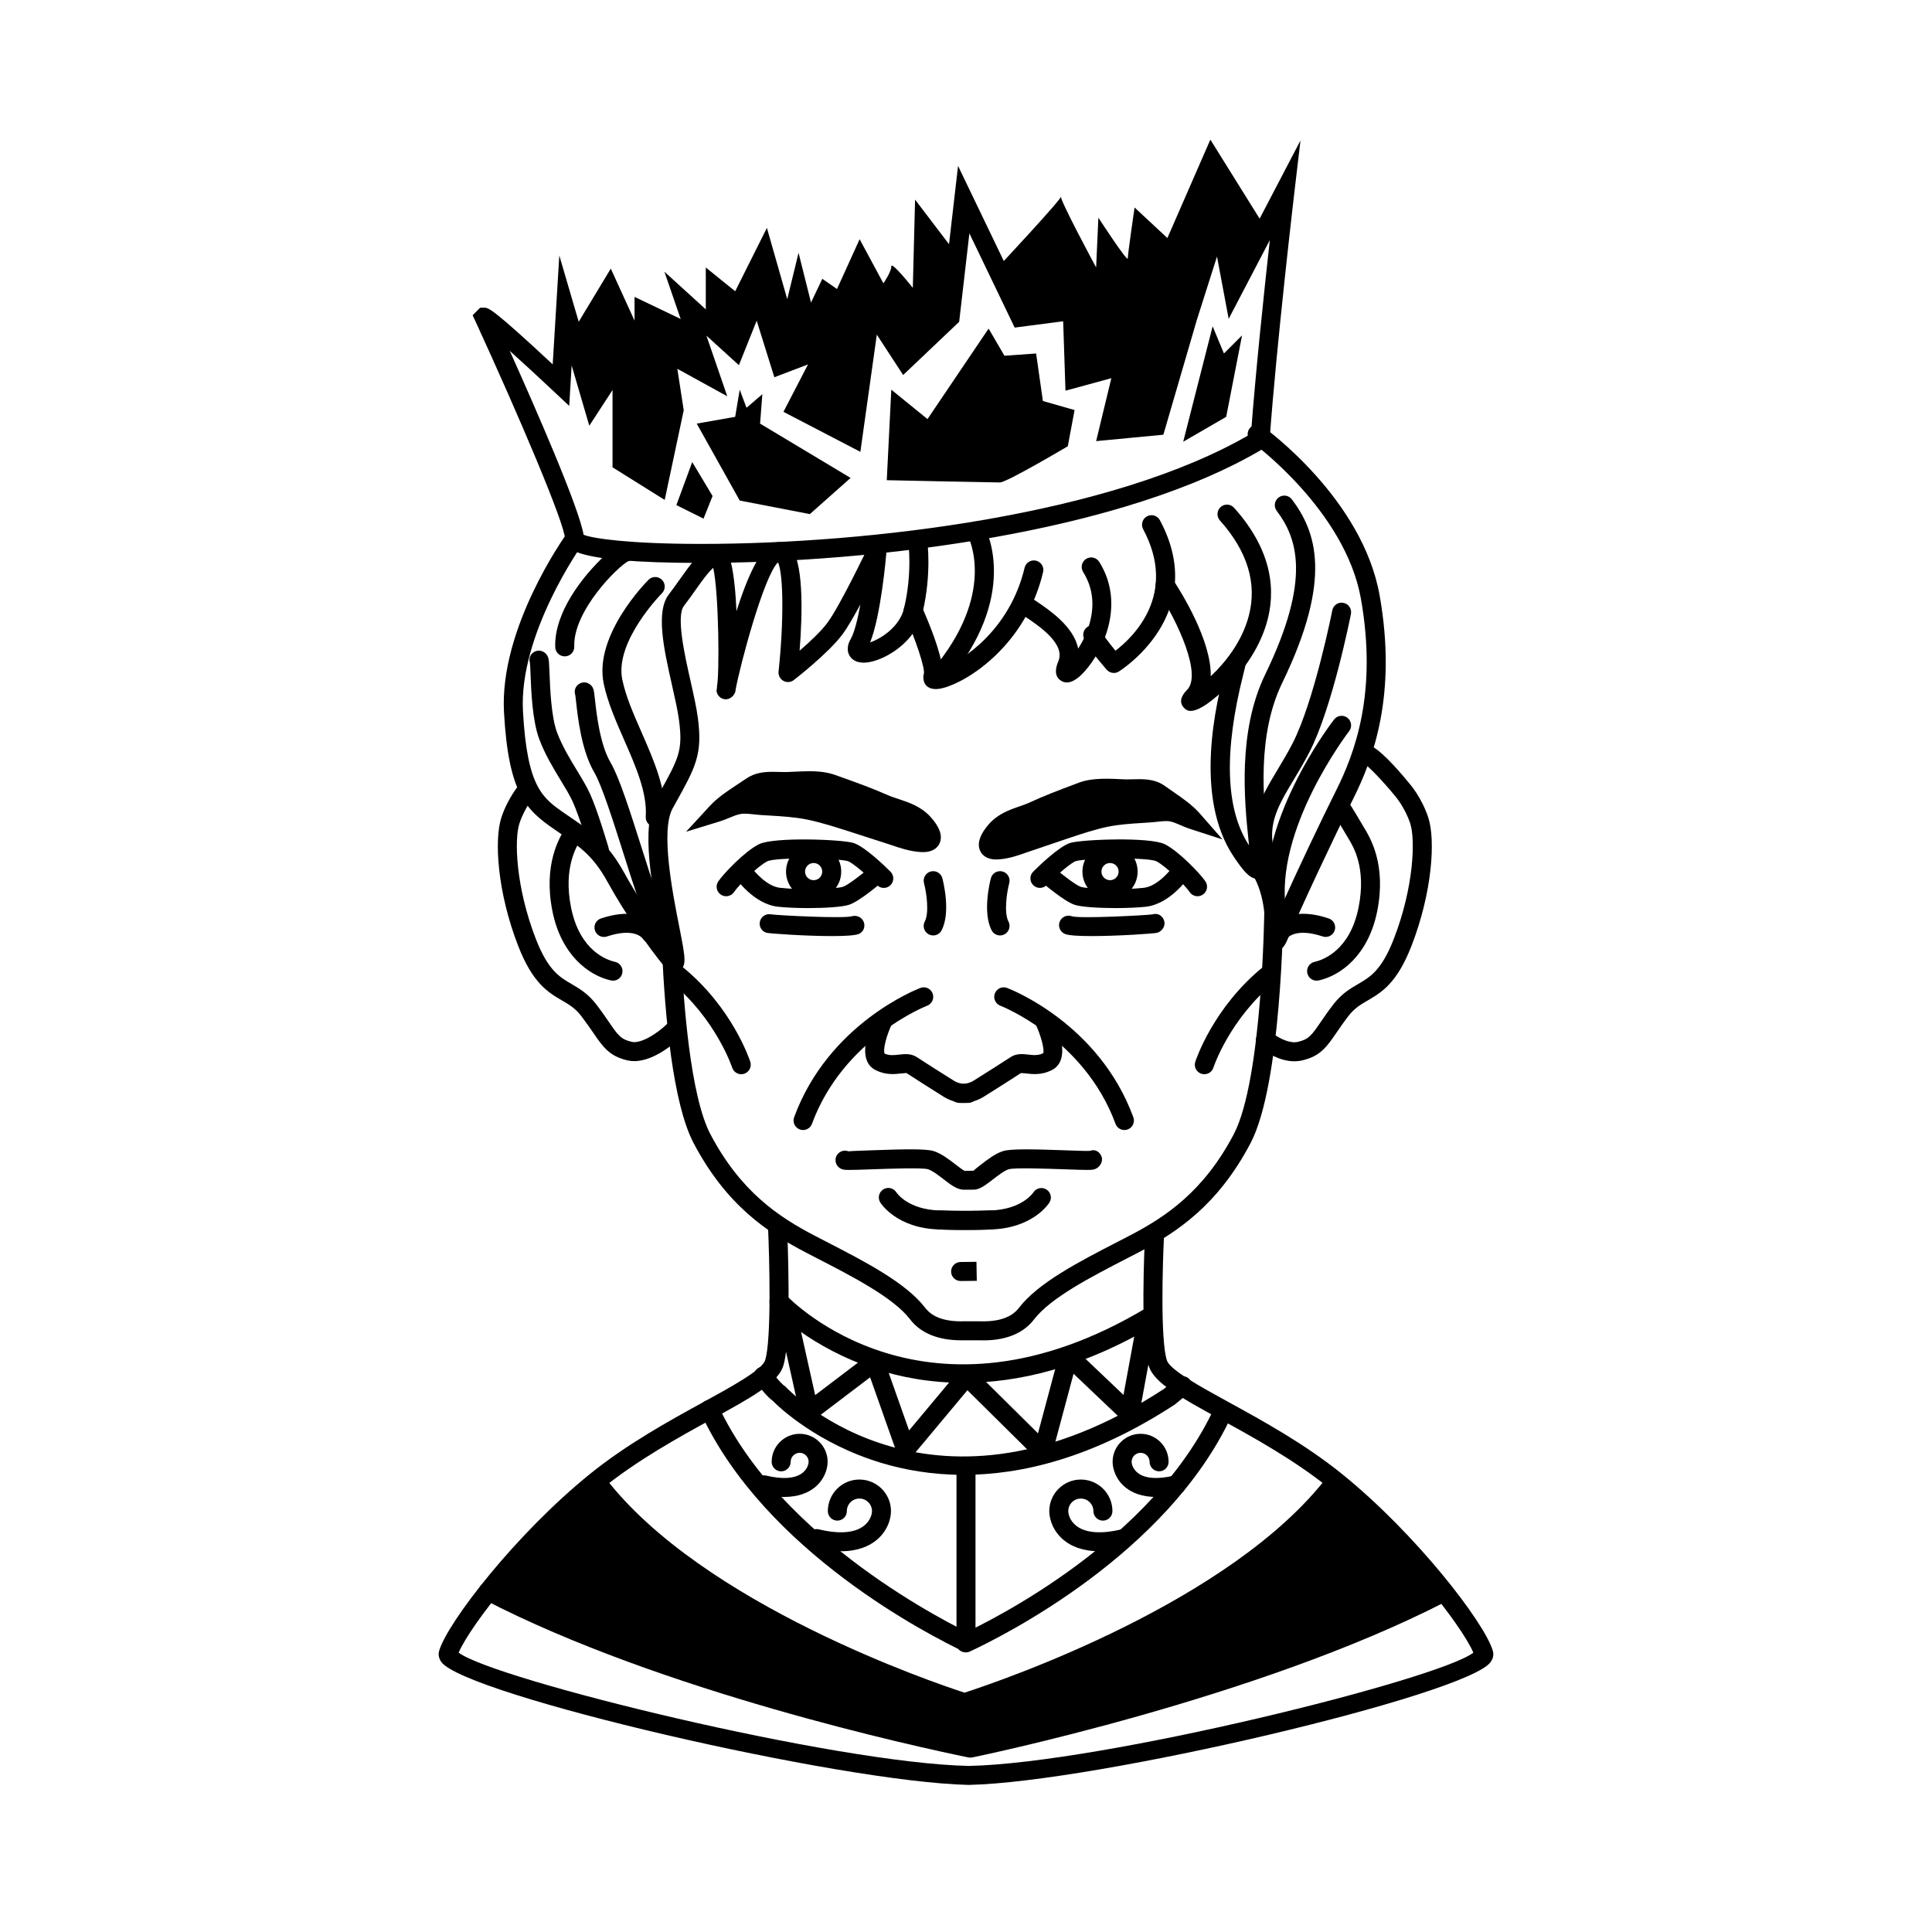 <?xml version="1.0" encoding="UTF-8"?>
<!-- Uploaded to: SVG Repo, www.svgrepo.com, Generator: SVG Repo Mixer Tools -->
<svg fill="#000000" width="800px" height="800px" version="1.1" viewBox="144 144 512 512" xmlns="http://www.w3.org/2000/svg">
 <g>
  <path d="m329.77 293.18c-36.027 0-36.027-4.281-36.027-6.34 0-3.926-12.238-32.668-23.754-57.711l-0.734-1.594 1.98-1.98 1.082-0.016c1.09 0 2.039 0 18.156 15.023l1.75-28.859 9.715 33.188 9.438-14.52v34.684l5.356 3.352 3.356-15.816-3.102-20.191 10.758 5.914-7.668-22.309 17.773 16.164 7.281-18.199 7.309 23.398 16.262-6.195-10.277 19.82 9.594 4.992 5.234-37.301 11.02 16.887 9.133-8.68 4.492-38.926 17.977 37.387 14.738-1.918 0.586 17.574 14.234-3.879-4.375 18.098 7.375-0.699 7.918-27.145 11.441-35.973 4.102 21.871 16.75-32.051-1.598 13.566c-0.047 0.406-4.812 41.004-6.586 65.844l-0.09 1.301-1.117 0.676c-37.344 22.559-103.87 30.562-149.48 30.562zm-31.109-7.461c2.539 1.023 12.402 2.422 31.105 2.422 44.516 0 109.1-7.664 145.76-29.18 1.176-15.891 3.461-37.535 4.988-51.328l-10.902 20.859-3.094-16.504-5.359 16.852-8.855 30.363-17.816 1.699 4.031-16.68-12.156 3.316-0.613-18.398-12.848 1.676-12.004-24.973-2.707 23.438-14.848 14.102-6.977-10.699-4.359 31.055-20.383-10.602 6.508-12.559-8.922 3.394-4.68-14.984-4.715 11.785-8.605-7.824 5.523 16.066-13.23-7.281 1.691 10.992-5.039 23.758-13.828-8.645v-20.48l-6.156 9.465-4.676-15.984-0.648 10.73-3.914-3.68c-4.016-3.773-8.293-7.723-11.848-10.922 6.891 15.328 18.297 41.371 19.574 48.75z"/>
  <path d="m332.84 275.45-5.394-8.992-4.199 11.398 7.195 3.594z"/>
  <path d="m328.64 256.26 11.395 20.391 18.586 3.59 10.797-9.59-23.988-14.391 0.602-7.793-4.199 3.598-1.797-4.797-1.203 7.195z"/>
  <path d="m405.99 231.08 4.195 7.195 8.395-0.598 1.797 12.594 8.395 2.398-1.797 9.594s-16.188 9.594-17.992 9.594c-1.797 0-29.98-0.598-29.98-0.598l1.199-23.988 9.594 7.793z"/>
  <path d="m465.36 230.48 2.996 7.195 4.801-4.797-4.203 21.59-11.391 6.594z"/>
  <path d="m479.15 204.09-14.391-23.09-11.391 26.086-8.695-8.098s-1.797 12.293-1.797 13.492-7.793-10.793-7.793-10.793l-0.598 13.195s-10.191-18.895-9.289-18.895c0.898 0-16.488 18.586-16.488 18.586s4.195 13.492 5.699 13.492c1.496 0 13.789-1.797 13.789-1.797l0.598 17.984 14.691-4.797-5.699 18.59 12.594-1.199 15.289-53.969 5.098 17.992z"/>
  <path d="m397 210.69-10.496-13.789-0.598 23.387s-5.699-7.195-5.699-5.699c0 1.5-2.098 4.5-2.098 4.5l-6.297-11.695-5.996 13.195-3.894-2.699-2.996 6.297-3.301-13.191-2.996 12.293-5.394-18.895-8.398 16.793-7.793-6.293v14.691l7.793 6.898 6.602-13.492 5.394 16.188 12.594-3.293-8.395 16.188 14.988 7.793 4.793-32.984 8.996 12.59 11.992-11.391z"/>
  <path d="m325.95 229.28-13.789-6.602v6.297l-6.297-13.789-10.496 17.391 5.691 18.289s7.793-11.395 7.793-10.496c0 0.902-0.301 24.887-0.301 24.887l9.895 7.195 4.5-18.59-1.5-14.988 10.797 4.797z"/>
  <path d="m322.6 401.54c-0.711 0-1.602-0.289-2.488-1.355-4.016-4.82-10.48-14.055-15.059-22.383-3.836-6.969-7.227-9.285-12.836-13.125l-1.176-0.805c-7.613-5.234-12.281-9.5-13.477-31.121-1.238-22.219 15.926-46.367 16.66-47.383 0.805-1.133 2.379-1.391 3.512-0.574 1.133 0.812 1.387 2.383 0.578 3.516-0.172 0.23-16.859 23.73-15.723 44.16 1.125 20.25 5.141 23.008 11.215 27.188l1.254 0.863c5.805 3.969 9.996 6.832 14.41 14.855 2.781 5.059 6.367 10.574 9.574 15.086-2.144-10.887-5.34-27.223-1.188-34.684l0.707-1.27c5.332-9.578 6.434-11.566 5.394-19.566-0.332-2.559-1.078-5.856-1.863-9.34-2.156-9.574-4.387-19.477-0.836-24.098 1.039-1.352 1.996-2.695 2.902-3.977 2.785-3.93 5.188-7.324 8.469-8.785 1.109-0.5 2.336-0.316 3.285 0.484 2.031 1.703 2.922 9.004 3.254 16.758 2.781-8.793 6.41-17.215 10.262-18.176 1.355-0.348 2.684-0.02 3.742 0.902 3.883 3.375 3.512 17.746 2.731 27.73 2.578-2.227 5.606-5.043 7.309-7.316 3.406-4.539 10.863-20.203 10.934-20.359 0.523-1.098 1.742-1.668 2.934-1.355 1.176 0.316 1.953 1.43 1.855 2.641-0.156 1.859-1.5 17.148-4.344 24.188 2.918-0.992 7.809-4.125 8.977-8.992 2.246-9.367 1.168-17.367 1.152-17.445-0.191-1.375 0.766-2.648 2.141-2.84 1.328-0.203 2.644 0.762 2.848 2.137 0.051 0.363 1.238 8.988-1.246 19.332-1.785 7.441-9.219 12.086-13.926 13.008-3.059 0.586-4.527-0.438-5.231-1.41-0.523-0.734-1.211-2.309 0.121-4.641 1.004-1.758 1.875-5.305 2.586-9.215-1.738 3.234-3.488 6.254-4.781 7.977-3.758 5.012-12.488 11.785-12.863 12.07-0.797 0.625-1.891 0.699-2.769 0.207-0.883-0.492-1.379-1.465-1.273-2.469 1.406-13.156 1.309-25.773-0.145-28.934-3.691 3.481-10.027 27.043-11.23 33.727-0.023 0.242-0.047 0.406-0.066 0.484-0.297 1.199-1.5 2.16-2.699 2.09-1.23-0.102-2.207-1.078-2.309-2.309 0-0.031 0.055-0.359 0.16-0.922l-0.059-0.016c0.73-3.199 0.535-24.918-0.969-31.594-1.492 1.352-3.031 3.531-4.746 5.949-0.945 1.336-1.941 2.731-3.019 4.137-2.109 2.746 0.215 13.078 1.758 19.922 0.812 3.602 1.578 7.008 1.945 9.801 1.258 9.652-0.57 12.93-5.984 22.672l-0.707 1.266c-3.269 5.883 0 22.488 1.762 31.414 1.676 8.516 2.074 10.535-0.242 11.645-0.254 0.105-0.668 0.25-1.176 0.25z"/>
  <path d="m293.66 317.94c-1.352 0-2.469-1.066-2.516-2.434-0.328-9.41 7.644-18.715 11.09-22.277 3.531-3.656 6.16-5.512 7.82-5.512 1.391 0 2.519 1.129 2.519 2.519 0 1.234-0.887 2.258-2.055 2.481-2.715 1.32-14.66 13.164-14.332 22.621 0.051 1.391-1.039 2.555-2.43 2.606-0.039-0.004-0.066-0.004-0.098-0.004z"/>
  <path d="m302.86 371.91c-1.094 0-2.102-0.715-2.418-1.812-0.023-0.098-2.766-9.473-4.672-13.652-0.742-1.633-1.91-3.562-3.148-5.598-1.965-3.238-4.191-6.906-5.707-10.949-1.848-4.938-2.144-12.715-2.324-17.367-0.055-1.402-0.082-2.453-0.156-2.902-0.438-1.32 0.301-2.648 1.621-3.09 1.309-0.441 2.766 0.367 3.211 1.688 0.215 0.656 0.258 1.512 0.359 4.109 0.156 4.062 0.441 11.613 2.004 15.785 1.352 3.602 3.445 7.059 5.301 10.105 1.316 2.172 2.559 4.223 3.426 6.125 2.055 4.508 4.805 13.934 4.922 14.332 0.387 1.336-0.379 2.731-1.715 3.125-0.23 0.074-0.473 0.102-0.703 0.102z"/>
  <path d="m317.65 363.11c-0.059 0-0.117 0-0.176-0.004-1.387-0.098-2.434-1.301-2.344-2.684 0.434-6.297-2.699-13.438-5.727-20.332-2.16-4.926-4.402-10.027-5.422-14.965-2.641-12.777 11.285-26.879 11.879-27.473 0.984-0.984 2.574-0.988 3.562 0 0.984 0.984 0.988 2.574 0.004 3.562-0.125 0.125-12.605 12.781-10.508 22.895 0.91 4.414 2.949 9.047 5.098 13.957 3.273 7.457 6.66 15.168 6.141 22.703-0.09 1.328-1.195 2.34-2.508 2.34z"/>
  <path d="m318.85 392.7c-0.957 0-1.867-0.543-2.293-1.473-2.098-4.57-4.586-12.418-7.227-20.727-2.871-9.047-5.844-18.402-7.848-21.82-3.379-5.75-4.352-14.535-4.82-18.762-0.102-0.875-0.16-1.523-0.227-1.828-0.438-1.32 0.293-2.684 1.613-3.129 1.32-0.438 2.762 0.332 3.203 1.656 0.16 0.492 0.238 1.09 0.418 2.742 0.43 3.879 1.324 11.941 4.16 16.762 2.297 3.906 5.215 13.109 8.309 22.852 2.481 7.801 5.039 15.859 7.004 20.148 0.578 1.266 0.023 2.762-1.238 3.34-0.352 0.16-0.707 0.238-1.055 0.238z"/>
  <path d="m391.99 326.61c-0.891 0-1.891-0.223-2.625-1.047-0.625-0.699-0.852-2.156-0.523-3.031 0.293-1.508-2.051-8.727-5.144-15.68-0.562-1.27 0.004-2.762 1.281-3.324 1.27-0.57 2.762 0.012 3.324 1.281 1.988 4.481 4.914 11.656 5.441 16.312 5.055-1.906 17.82-9.941 21.789-26.668 0.316-1.355 1.672-2.191 3.031-1.867 1.355 0.316 2.191 1.676 1.867 3.031-4.574 19.281-19.859 29.023-26.547 30.723-0.363 0.082-1.082 0.27-1.895 0.27z"/>
  <path d="m392.8 325.94c-0.578 0-1.16-0.203-1.637-0.605-1.059-0.902-1.184-2.492-0.277-3.551 17.469-20.445 9.77-35.402 9.691-35.555-0.66-1.223-0.195-2.75 1.027-3.41 1.23-0.664 2.754-0.195 3.41 1.027 0.395 0.73 9.383 18.172-10.305 41.207-0.492 0.59-1.203 0.887-1.91 0.887z"/>
  <path d="m426.72 324.86c-0.586 0-1.129-0.176-1.637-0.527-1.43-0.996-1.637-2.711-0.613-5.098 1.961-4.574-5.152-9.367-8.574-11.672-1.93-1.301-2.731-1.84-3.094-2.926-0.438-1.32 0.273-2.746 1.594-3.184 1.062-0.363 2.207 0.039 2.836 0.906 0.309 0.25 0.836 0.59 1.477 1.023 3.254 2.195 9.91 6.676 11.012 12.516 1.125-1.727 2.246-3.945 2.984-6.508 1.461-5.062 0.902-9.715-1.664-13.809-0.734-1.18-0.379-2.734 0.801-3.473 1.18-0.742 2.734-0.383 3.473 0.801 7.523 12.031 0.023 25.375-4.785 29.953-1.395 1.332-2.668 1.996-3.809 1.996z"/>
  <path d="m439.18 322.34c-0.711 0-1.41-0.301-1.906-0.867-2.551-2.941-5.684-6.828-6.137-8.629-0.336-1.352 0.48-2.715 1.828-3.055 1.301-0.336 2.66 0.441 3.031 1.75 0.301 0.711 1.906 2.832 3.617 4.906 4.715-3.613 16.559-14.938 7.332-32.207-0.656-1.23-0.191-2.754 1.031-3.41s2.754-0.191 3.41 1.031c13.355 25.004-10.664 39.973-10.914 40.117-0.391 0.242-0.844 0.363-1.293 0.363z"/>
  <path d="m459.55 332.4c-0.992 0-1.48-0.508-1.797-0.836-0.715-0.742-1.562-2.344 0.828-4.727 3.953-3.953-2.254-17.824-7.914-26.41-0.766-1.16-0.449-2.727 0.715-3.488 1.164-0.77 2.719-0.449 3.488 0.711 2.055 3.109 10.188 16.043 9.992 25.559 3.758-3.527 8.266-9.082 10.082-16.016 2.246-8.578-0.332-17.078-7.656-25.266-0.926-1.039-0.84-2.629 0.195-3.559 1.043-0.926 2.625-0.836 3.559 0.195 20.758 23.195 2.996 42.984-2.938 48.496-4.602 4.266-7.109 5.34-8.555 5.34z"/>
  <path d="m477.17 376.89c-2.055 0-3.805-2.312-6.098-5.672-11.004-16.141-4.57-41.516-2.453-49.852 0.223-0.875 0.383-1.48 0.43-1.773 0-1.391 1.117-2.402 2.516-2.402 1.395 0 2.516 1.246 2.516 2.637 0 0.527-0.133 1.055-0.57 2.777-5.238 20.645-4.734 35.918 1.492 45.414-0.047-0.465-0.098-0.926-0.141-1.379-1.031-10.031-2.953-28.691 4.43-43.91 12.305-25.383 8.449-36.164 3.047-43.359-0.836-1.113-0.609-2.691 0.504-3.527 1.109-0.84 2.691-0.613 3.527 0.504 6.309 8.414 10.938 20.762-2.551 48.582-6.758 13.93-4.996 31-3.949 41.195 0.699 6.797 0.988 9.609-1.656 10.574-0.359 0.125-0.707 0.191-1.043 0.191z"/>
  <path d="m479.95 375.11c-1.039 0-2.004-0.645-2.371-1.676-3.82-10.766 0.262-17.578 4.992-25.461 1.281-2.137 2.641-4.398 3.941-6.914 5.762-11.141 10.516-35.066 10.559-35.309 0.266-1.367 1.582-2.273 2.957-1.984 1.367 0.266 2.254 1.594 1.984 2.957-0.203 1.008-4.938 24.875-11.027 36.648-1.352 2.613-2.762 4.969-4.09 7.188-4.57 7.621-7.586 12.66-4.566 21.191 0.465 1.309-0.223 2.75-1.531 3.215-0.285 0.094-0.566 0.145-0.848 0.145z"/>
  <path d="m482.16 395.93c-0.191 0-0.387-0.02-0.598-0.066-2.203-0.434-2.215-2.465-2.242-4.621-0.035-3.621-0.109-11.16-4.207-16.766-0.82-1.125-0.574-2.699 0.551-3.523 1.125-0.82 2.699-0.578 3.523 0.551 2.801 3.828 4.07 8.188 4.66 12.02 4.019-8.926 9.965-21.504 14.242-30.051 4.938-9.871 10.988-25.879 6.566-50.801-4.16-23.461-28.723-41.387-28.969-41.57-1.129-0.812-1.387-2.387-0.574-3.516 0.812-1.133 2.383-1.391 3.516-0.574 1.078 0.777 26.469 19.281 30.988 44.777 4.684 26.395-1.762 43.422-7.019 53.938-5.426 10.852-13.91 28.996-17.125 36.633-0.746 1.758-1.508 3.566-3.312 3.57z"/>
  <path d="m482.35 388.3c-1.219 0-2.293-0.887-2.484-2.125-3.723-23.594 16.812-50.375 17.688-51.504 0.852-1.102 2.434-1.301 3.531-0.441 1.098 0.852 1.301 2.434 0.449 3.535-0.203 0.258-20.07 26.203-16.691 47.629 0.215 1.375-0.719 2.664-2.098 2.883-0.133 0.012-0.266 0.023-0.395 0.023z"/>
  <path d="m398.65 499.19c-6.012 0-10.676-1.906-13.453-5.535-4.414-5.762-15.219-11.332-24.754-16.242l-2.785-1.441c-10.402-5.394-21.219-12.652-29.852-29.051-5.523-10.496-7.602-33.77-8.379-51.445-0.059-1.391 1.02-2.562 2.41-2.625 1.379-0.09 2.562 1.02 2.625 2.41 0.613 14.051 2.449 39.141 7.805 49.324 7.981 15.168 18.035 21.906 27.711 26.922l2.777 1.438c10.496 5.406 21.348 11 26.449 17.66 1.926 2.519 5.367 3.699 10.344 3.547h4.047c5.039 0.18 8.508-1.027 10.422-3.543 5.098-6.66 15.945-12.246 26.434-17.652l2.793-1.441c9.672-5.019 19.734-11.754 27.711-26.922 7.617-14.48 8.102-59.156 8.105-59.609 0.012-1.391 0.984-2.606 2.539-2.5 1.391 0.012 2.508 1.152 2.5 2.539-0.016 1.891-0.5 46.359-8.688 61.914-8.625 16.398-19.445 23.652-29.852 29.051l-2.801 1.445c-9.527 4.914-20.328 10.473-24.738 16.238-2.922 3.828-7.894 5.769-14.508 5.516h-3.879c-0.332-0.004-0.66 0.004-0.984 0.004z"/>
  <path d="m312.08 425.21c-0.598 0-1.199-0.059-1.789-0.195-4.812-1.109-6.508-3.578-9.074-7.32-0.848-1.234-1.844-2.684-3.152-4.402-1.605-2.102-3.25-3.059-5.144-4.168-3.629-2.117-7.738-4.516-11.594-14.438-5.527-14.211-6.414-28.168-4.438-34.094 1.742-5.219 4.762-8.711 4.887-8.855 0.91-1.043 2.5-1.152 3.547-0.242 1.047 0.91 1.16 2.504 0.25 3.551-0.023 0.023-2.5 2.922-3.91 7.141-1.41 4.227-0.996 16.898 4.352 30.672 3.223 8.281 6.242 10.047 9.441 11.914 2.062 1.199 4.394 2.562 6.606 5.457 1.375 1.793 2.418 3.32 3.305 4.609 2.418 3.527 3.148 4.59 6.051 5.262 2.336 0.543 6.68-2.07 9.531-4.906 0.988-0.988 2.578-0.977 3.566 0.004 0.984 0.988 0.977 2.578-0.004 3.566-0.719 0.719-6.656 6.445-12.43 6.445z"/>
  <path d="m306.46 403.89c-0.18 0-0.363-0.02-0.543-0.059-5.992-1.328-13.215-6.848-15.516-18.355-2.481-12.395 1.891-19.539 3.324-21.887 0.727-1.184 2.363-1.715 3.551-0.996 1.184 0.719 1.664 2.102 0.945 3.293-1.508 2.469-4.977 8.141-2.887 18.602 2.297 11.492 9.508 13.945 11.664 14.418 1.359 0.301 2.215 1.648 1.914 3.004-0.258 1.188-1.297 1.98-2.453 1.98z"/>
  <path d="m316.45 393.9c-0.84 0-1.664-0.422-2.137-1.18-0.156-0.215-2.309-2.934-9.461-0.543-1.328 0.441-2.746-0.273-3.184-1.594-0.438-1.32 0.273-2.746 1.594-3.184 11.41-3.805 15.211 2.445 15.367 2.715 0.699 1.199 0.297 2.742-0.906 3.445-0.41 0.227-0.848 0.34-1.273 0.34z"/>
  <path d="m487.01 425.25c-3.797 0-7.289-2.211-9.195-3.691-1.098-0.852-1.301-2.434-0.449-3.531 0.852-1.098 2.434-1.301 3.531-0.449 2.59 2.004 5.234 2.961 7.047 2.527 2.898-0.664 3.629-1.727 6.047-5.25 0.887-1.293 1.934-2.82 3.316-4.621 2.211-2.891 4.543-4.258 6.606-5.457 3.199-1.867 6.219-3.633 9.441-11.91 5.356-13.77 5.762-26.445 4.359-30.672-1.406-4.219-3.883-7.109-3.91-7.141-3.164-3.863-7.336-8.297-8.578-8.836-1.352-0.336-2.117-1.688-1.777-3.043 0.336-1.355 1.773-2.156 3.109-1.812 2.648 0.66 7.496 6.047 11.094 10.438 0.074 0.086 3.098 3.578 4.836 8.797 1.977 5.918 1.09 19.875-4.438 34.094-3.856 9.922-7.965 12.316-11.594 14.438-1.895 1.109-3.535 2.066-5.144 4.168-1.316 1.719-2.312 3.176-3.16 4.41-2.562 3.734-4.258 6.203-9.07 7.309-0.703 0.164-1.391 0.234-2.07 0.234z"/>
  <path d="m492.91 403.89c-1.152 0-2.195-0.801-2.457-1.977-0.301-1.359 0.555-2.707 1.914-3.008 2.156-0.48 9.371-2.934 11.668-14.418 2.09-10.449-1.375-16.125-2.684-18.262-1.793-3.074-3.758-6.324-4.176-6.852-0.867-1.09-0.691-2.676 0.398-3.543 1.09-0.867 2.672-0.691 3.535 0.398 0.848 1.062 3.562 5.703 4.375 7.098 1.602 2.625 5.969 9.77 3.492 22.152-2.301 11.508-9.523 17.023-15.516 18.355-0.188 0.039-0.371 0.055-0.551 0.055z"/>
  <path d="m482.91 393.84c-0.453 0-0.91-0.121-1.32-0.383-1.137-0.73-1.531-2.18-0.848-3.352 0.16-0.273 3.961-6.519 15.367-2.715 1.32 0.438 2.031 1.863 1.594 3.184-0.438 1.32-1.859 2.035-3.184 1.594-7.289-2.418-9.383 0.434-9.465 0.555-0.512 0.719-1.324 1.117-2.144 1.117z"/>
  <path d="m356.82 443.47c-0.289 0-0.578-0.051-0.867-0.156-1.305-0.48-1.977-1.926-1.496-3.234 9.082-24.777 32.461-33.891 33.453-34.266 1.281-0.504 2.75 0.156 3.246 1.461 0.492 1.301-0.156 2.75-1.457 3.25-0.223 0.086-22.238 8.727-30.516 31.293-0.371 1.016-1.332 1.652-2.363 1.652z"/>
  <path d="m340.44 428.68c-1.059 0-2.051-0.676-2.398-1.738-0.039-0.133-4.367-13.047-16.383-22.812-1.078-0.875-1.246-2.465-0.367-3.547 0.883-1.074 2.469-1.238 3.547-0.367 13.219 10.742 17.809 24.582 17.996 25.172 0.43 1.32-0.297 2.734-1.617 3.168-0.258 0.086-0.52 0.125-0.777 0.125z"/>
  <path d="m463.16 428.68c-0.258 0-0.52-0.039-0.777-0.121-1.324-0.43-2.051-1.848-1.621-3.168 0.191-0.586 4.781-14.43 18-25.172 1.082-0.871 2.664-0.711 3.547 0.367 0.875 1.078 0.715 2.664-0.367 3.547-12.07 9.809-16.344 22.676-16.383 22.809-0.348 1.062-1.336 1.738-2.398 1.738z"/>
  <path d="m391.3 391.9c-0.395 0-0.797-0.098-1.168-0.289-1.234-0.645-1.707-2.172-1.059-3.402 1.195-2.273 0.508-7.453-0.207-10.184-0.348-1.344 0.453-2.719 1.797-3.074 1.352-0.352 2.727 0.449 3.074 1.793 0.242 0.918 2.277 9.078-0.207 13.805-0.445 0.863-1.316 1.352-2.231 1.352z"/>
  <path d="m409.03 391.9c-0.906 0-1.785-0.488-2.231-1.352-2.481-4.727-0.441-12.887-0.207-13.805 0.352-1.344 1.723-2.144 3.074-1.793 1.344 0.352 2.152 1.727 1.797 3.074-0.715 2.731-1.402 7.914-0.207 10.184 0.645 1.234 0.172 2.754-1.059 3.402-0.371 0.195-0.777 0.289-1.168 0.289z"/>
  <path d="m399.99 436.3c-1.254 0-3.606-0.215-5.828-1.605-2.414-1.508-8.148-5.133-9.961-6.34-0.105-0.004-0.848 0.07-1.371 0.125-1.734 0.195-4.09 0.457-6.758-0.871-5.402-2.699-1.547-11.738-0.238-14.438 0.609-1.254 2.121-1.773 3.359-1.168 1.254 0.605 1.777 2.109 1.176 3.367-1.484 3.082-2.445 6.973-1.926 7.844 1.215 0.57 2.484 0.422 3.82 0.273 1.492-0.168 3.168-0.352 4.731 0.684 1.785 1.188 7.445 4.766 9.828 6.254 1.586 0.992 3.481 0.832 3.512 0.832 1.359-0.137 2.609 0.875 2.75 2.254 0.141 1.375-0.84 2.606-2.215 2.754-0.09 0.008-0.41 0.035-0.879 0.035z"/>
  <path d="m441.98 443.47c-1.027 0-1.988-0.629-2.363-1.652-8.277-22.566-30.293-31.211-30.516-31.293-1.301-0.5-1.949-1.949-1.457-3.25 0.492-1.305 1.949-1.961 3.246-1.461 0.992 0.371 24.371 9.488 33.453 34.266 0.48 1.305-0.191 2.754-1.496 3.234-0.289 0.105-0.582 0.156-0.867 0.156z"/>
  <path d="m398.8 436.3c-0.469 0-0.785-0.031-0.883-0.039-1.379-0.156-2.379-1.402-2.227-2.781 0.156-1.379 1.426-2.367 2.781-2.227 0.016 0 1.895 0.16 3.488-0.832 2.383-1.484 8.047-5.062 9.836-6.258 1.562-1.039 3.246-0.852 4.727-0.684 1.336 0.152 2.602 0.293 3.934-0.371 0.402-0.77-0.555-4.656-2.039-7.738-0.605-1.254-0.082-2.762 1.176-3.367 1.25-0.598 2.754-0.082 3.359 1.168 1.309 2.707 5.164 11.738-0.242 14.438-2.664 1.328-5.031 1.066-6.75 0.871-0.523-0.055-1.25-0.133-1.465-0.082-1.719 1.16-7.453 4.781-9.863 6.293-2.231 1.395-4.582 1.609-5.832 1.609z"/>
  <path d="m400.94 469.94c-2.047 0-4.699-0.031-8.066-0.121-11.25-0.309-15.426-6.883-15.602-7.164-0.73-1.184-0.359-2.734 0.828-3.465 1.18-0.727 2.715-0.363 3.449 0.801 0.152 0.23 3.129 4.566 11.461 4.793 9.691 0.262 13.355 0.004 13.395 0.004 1.402-0.125 2.594 0.941 2.695 2.328 0.102 1.387-0.938 2.594-2.324 2.695-0.105 0.008-1.781 0.129-5.836 0.129z"/>
  <path d="m398.53 469.94c-4 0-5.578-0.121-5.672-0.125-1.387-0.109-2.414-1.324-2.309-2.711s1.359-2.422 2.707-2.312c0.035 0 3.465 0.262 13.133-0.004 8.383-0.227 11.348-4.609 11.465-4.797 0.754-1.152 2.309-1.5 3.465-0.762 1.16 0.742 1.527 2.258 0.805 3.43-0.172 0.281-4.348 6.856-15.602 7.164-3.356 0.09-5.981 0.117-7.992 0.117z"/>
  <path d="m398.7 483.48h-0.137c-1.391-0.004-2.516-1.145-2.508-2.527 0.004-1.387 1.133-2.508 2.519-2.508 0.039-0.012 0.09 0 0.141 0 1.09 0 4.055-0.051 4.055-0.051l0.09 5.039c0.004-0.004-3.043 0.047-4.16 0.047z"/>
  <path d="m399.21 459.29c-1.785-0.18-3.234-1.293-5.062-2.711-1.359-1.047-3.055-2.352-4.223-2.719-1.547-0.449-10.184-0.145-14.816 0.02-6.656 0.238-7.332 0.227-8.113-0.086-1.289-0.52-1.918-1.984-1.406-3.273 0.52-1.293 1.996-1.918 3.273-1.406 0.156-0.059 3.293-0.172 6.066-0.273 8.324-0.297 14.383-0.453 16.5 0.207 2.023 0.637 4.027 2.176 5.789 3.535 0.805 0.621 2.023 1.562 2.449 1.715l2.379-0.051c-0.035-0.102 1.184-1.043 1.988-1.664 1.762-1.359 3.762-2.902 5.789-3.531 2.117-0.66 8.184-0.504 16.504-0.207 2.766 0.098 5.894 0.215 6.531 0.141 1.293-0.516 2.523 0.176 3.039 1.465 0.52 1.289-0.344 2.82-1.637 3.34-0.781 0.316-1.461 0.328-8.113 0.086-4.637-0.16-13.27-0.473-14.82-0.016-1.164 0.363-2.856 1.668-4.219 2.715-1.828 1.41-3.273 2.523-4.785 2.695z"/>
  <path d="m359.62 382.3c-4.035 0-7.316-3.281-7.316-7.316 0-4.035 3.281-7.316 7.316-7.316s7.316 3.281 7.316 7.316c-0.004 4.035-3.281 7.316-7.316 7.316zm0-9.594c-1.258 0-2.277 1.023-2.277 2.277 0 1.254 1.023 2.277 2.277 2.277s2.277-1.023 2.277-2.277c0-1.254-1.023-2.277-2.277-2.277z"/>
  <path d="m336.43 381.51c-0.48 0-0.961-0.137-1.395-0.422-1.16-0.77-1.473-2.332-0.699-3.492 1.289-1.934 6.984-7.961 10.766-9.855 4.016-2.004 22.059-1.281 25.051-0.352 2.961 0.91 8.281 6.066 9.84 7.621 0.984 0.984 0.984 2.578 0 3.562-0.984 0.984-2.578 0.984-3.562 0-2.781-2.781-6.566-6-7.758-6.367-2.453-0.746-18.883-1.117-21.32 0.047-2.672 1.336-7.777 6.57-8.82 8.137-0.488 0.723-1.293 1.121-2.102 1.121z"/>
  <path d="m358.19 384.65c-2.953 0-5.891-0.121-8.035-0.359-6.481-0.719-11.203-7.598-11.402-7.891-0.777-1.148-0.48-2.711 0.672-3.492 1.148-0.781 2.711-0.484 3.496 0.664 0.996 1.461 4.336 5.324 7.789 5.707 5.406 0.605 14.855 0.336 16.711-0.281 1.188-0.398 4.742-3.066 7.352-5.32 1.047-0.906 2.637-0.789 3.551 0.266 0.906 1.055 0.789 2.644-0.266 3.551-1.031 0.887-6.309 5.367-9.039 6.277-1.766 0.59-6.309 0.879-10.828 0.879z"/>
  <path d="m364.52 392.07c-7.098 0-16.793-0.68-17.445-0.887-1.324-0.418-2.062-1.84-1.637-3.164 0.398-1.246 1.691-1.969 2.922-1.703 2.09 0.289 19.105 1.148 21.402 0.5 1.289-0.383 2.731 0.312 3.164 1.582 0.43 1.27-0.121 2.629-1.371 3.125-1.035 0.398-3.758 0.547-7.035 0.547z"/>
  <path d="m438.17 382.3c-4.035 0-7.316-3.281-7.316-7.316 0-4.035 3.281-7.316 7.316-7.316s7.316 3.281 7.316 7.316c0 4.035-3.281 7.316-7.316 7.316zm0-9.594c-1.258 0-2.277 1.023-2.277 2.277 0 1.254 1.023 2.277 2.277 2.277s2.277-1.023 2.277-2.277c0-1.254-1.016-2.277-2.277-2.277z"/>
  <path d="m461.36 381.51c-0.816 0-1.613-0.395-2.102-1.125-1.047-1.566-6.152-6.805-8.82-8.141-2.43-1.152-18.863-0.789-21.316-0.047-1.195 0.367-4.973 3.586-7.754 6.367-0.984 0.984-2.578 0.984-3.562 0s-0.984-2.578 0-3.562c1.559-1.559 6.867-6.711 9.836-7.621 2.992-0.922 21.035-1.652 25.051 0.352 3.785 1.891 9.477 7.918 10.766 9.855 0.77 1.16 0.457 2.719-0.699 3.492-0.438 0.289-0.922 0.43-1.398 0.43z"/>
  <path d="m439.61 384.65c-4.519 0-9.062-0.289-10.828-0.871-2.731-0.91-8.012-5.391-9.043-6.277-1.055-0.91-1.168-2.5-0.262-3.551 0.91-1.059 2.492-1.168 3.559-0.266 2.609 2.246 6.16 4.922 7.344 5.32 1.859 0.621 11.316 0.887 16.711 0.281 3.449-0.383 6.793-4.254 7.789-5.707 0.785-1.148 2.348-1.441 3.496-0.664 1.148 0.781 1.449 2.344 0.672 3.492-0.203 0.293-4.922 7.168-11.402 7.891-2.148 0.23-5.086 0.352-8.035 0.352z"/>
  <path d="m433.27 392.07c-3.281 0-6-0.145-7.023-0.551-1.293-0.516-1.926-1.977-1.414-3.269 0.508-1.293 1.98-1.926 3.269-1.414 2.246 0.637 19.508-0.246 21.383-0.527 1.316-0.422 2.594 0.348 3.023 1.676 0.418 1.324-0.457 2.777-1.785 3.199-0.66 0.211-10.352 0.887-17.453 0.887z"/>
  <path d="m390.73 366.38c-0.242 0.648-1.055 1.031-2.762 0.906-3.164-0.23-6.082-1.457-9.062-2.414-2.465-0.789-4.918-1.586-7.379-2.367-4.379-1.379-8.801-2.887-13.305-3.797-4.047-0.816-8.34-0.941-12.449-1.219-1.875-0.121-4.125-0.551-5.992-0.227-1.953 0.336-3.906 1.457-5.812 2.039 2.488-2.707 6.219-4.797 9.227-6.887 2.711-1.883 6.262-1.219 9.438-1.293 3.863-0.09 8.191-0.68 11.895 0.656 4.578 1.648 9.164 3.234 13.613 5.211 2.168 0.961 4.504 1.473 6.656 2.457 1.492 0.68 2.875 1.57 3.981 2.797 1.25 1.395 2.328 3.102 1.953 4.137z"/>
  <path d="m388.58 369.82c-0.246 0-0.508-0.012-0.789-0.031-2.832-0.211-5.379-1.078-7.844-1.926l-11.133-3.594c-3.633-1.16-7.387-2.359-11.09-3.109-3.109-0.629-6.488-0.832-9.758-1.027l-2.363-0.145c-0.535-0.035-1.102-0.098-1.684-0.156-1.238-0.133-2.578-0.309-3.703-0.105-0.906 0.156-1.918 0.574-2.992 1.02-0.84 0.352-1.684 0.695-2.519 0.945l-8.891 2.731 6.297-6.84c2.082-2.262 4.762-4.019 7.356-5.719 0.785-0.52 1.559-1.023 2.289-1.527 2.281-1.586 4.848-1.797 7.059-1.797l3.246 0.059 0.508-0.004c0.754-0.016 1.531-0.055 2.316-0.098 1.195-0.055 2.41-0.117 3.613-0.117 2.781 0 4.969 0.324 6.883 1.012l1.621 0.578c4.004 1.438 8.152 2.918 12.156 4.695 0.977 0.434 1.988 0.762 3.004 1.098 1.25 0.414 2.492 0.828 3.684 1.371 1.996 0.91 3.566 2.023 4.801 3.402 2.312 2.57 3.141 4.82 2.453 6.695-0.359 0.98-1.422 2.59-4.519 2.59zm-44.418-15.016c0.098 0.004 0.188 0.016 0.277 0.023 0.52 0.055 1.023 0.105 1.496 0.137l2.328 0.145c3.441 0.207 6.996 0.418 10.449 1.113 3.977 0.805 7.863 2.047 11.621 3.25l11.23 3.629c2.055 0.707 4.012 1.371 5.992 1.605-0.18-0.23-0.398-0.504-0.664-0.797-0.766-0.852-1.797-1.57-3.152-2.191-1.027-0.469-2.098-0.816-3.16-1.168-1.176-0.387-2.344-0.777-3.473-1.273-3.836-1.699-7.883-3.148-11.809-4.555l-1.633-0.586c-2.051-0.742-5.281-0.766-8.543-0.605-0.828 0.039-1.641 0.082-2.438 0.102l-0.629 0.004-3.246-0.059c-2.055 0-3.266 0.258-4.188 0.898-0.148 0.109-0.305 0.215-0.461 0.328z"/>
  <path d="m405.99 368.32c0.23 0.648 1.008 1.031 2.629 0.906 3.019-0.23 5.793-1.457 8.637-2.414 2.344-0.789 4.68-1.594 7.027-2.367 4.168-1.379 8.383-2.887 12.676-3.793 3.856-0.816 7.945-0.941 11.859-1.219 1.785-0.125 3.934-0.551 5.703-0.23 1.859 0.336 3.723 1.461 5.535 2.047-2.371-2.707-5.918-4.797-8.785-6.887-2.578-1.883-5.965-1.223-8.988-1.293-3.68-0.09-7.805-0.68-11.336 0.648-4.363 1.648-8.727 3.238-12.969 5.215-2.062 0.957-4.289 1.465-6.34 2.453-1.422 0.68-2.742 1.57-3.789 2.797-1.188 1.391-2.211 3.098-1.859 4.137z"/>
  <path d="m408.05 371.77c-3.043 0-4.082-1.633-4.43-2.609-0.641-1.855 0.145-4.074 2.328-6.625 1.188-1.387 2.699-2.508 4.613-3.426 1.145-0.551 2.336-0.973 3.535-1.387 0.953-0.328 1.91-0.656 2.832-1.082 3.82-1.777 7.766-3.258 11.578-4.695l1.562-0.59c2.644-0.996 6.297-1.094 10.086-0.906 0.746 0.039 1.48 0.074 2.203 0.098l3.566-0.055c2.141 0 4.625 0.215 6.84 1.832 0.695 0.508 1.426 1.012 2.176 1.527 2.473 1.703 5.031 3.465 7.023 5.734l6.019 6.871-8.691-2.816c-0.797-0.258-1.598-0.605-2.41-0.953-1.012-0.438-1.969-0.855-2.805-1.008-1.047-0.191-2.309-0.016-3.473 0.105-0.555 0.059-1.094 0.121-1.605 0.156l-2.215 0.145c-3.117 0.195-6.34 0.398-9.297 1.027-3.523 0.742-7.098 1.945-10.555 3.102l-10.621 3.598c-2.348 0.84-4.777 1.707-7.488 1.918-0.277 0.031-0.531 0.039-0.773 0.039zm28.648-16.398c-2.051 0-3.586 0.223-4.848 0.699l-1.57 0.59c-3.727 1.402-7.578 2.852-11.227 4.551-1.074 0.504-2.191 0.891-3.305 1.273-1.012 0.352-2.031 0.695-3.004 1.164-1.273 0.613-2.246 1.32-2.973 2.16-0.258 0.309-0.469 0.578-0.645 0.828 1.805-0.246 3.598-0.891 5.481-1.566l10.715-3.633c3.594-1.203 7.309-2.453 11.117-3.254 3.316-0.707 6.727-0.918 10.027-1.125l2.176-0.141c0.449-0.031 0.926-0.086 1.41-0.137 0.082-0.012 0.156-0.016 0.238-0.023-0.172-0.121-0.336-0.242-0.504-0.363-0.84-0.613-1.965-0.867-3.871-0.867l-3.094 0.062-0.59-0.004c-0.762-0.02-1.543-0.059-2.332-0.102-1.059-0.059-2.133-0.113-3.203-0.113z"/>
  <path d="m400.77 617.02c-34.188-0.711-133.4-23.832-139.79-32.551-0.922-1.258-0.77-2.418-0.598-2.996 2.211-7.523 20.383-31.039 39.996-46.879 9.844-7.949 20.98-14.055 29.922-18.965 7.668-4.207 15.602-8.555 16.453-11.117 1.75-5.25 1.148-27.504 0.77-35.633-0.066-1.391 1.008-2.57 2.398-2.637 1.457-0.059 2.57 1.012 2.637 2.398 0.141 3.09 1.336 30.379-1.027 37.469-1.477 4.434-8.375 8.219-18.809 13.941-8.77 4.812-19.688 10.801-29.18 18.469-18.27 14.758-34.953 36.266-37.988 43.445 9.227 7.059 99.398 29.281 135.21 30.027 35.355-0.734 124.59-22.957 133.69-30.016-3.023-7.168-19.715-28.691-37.992-43.453-9.496-7.668-20.414-13.66-29.18-18.469-10.438-5.723-17.332-9.508-18.809-13.941-2.363-7.09-1.168-31.902-1.027-34.703 0.07-1.391 1.355-2.488 2.644-2.387 1.391 0.07 2.457 1.258 2.387 2.644-0.379 7.359-0.977 27.609 0.77 32.852 0.852 2.559 8.785 6.914 16.453 11.117 8.949 4.906 20.082 11.02 29.922 18.965 19.613 15.84 37.785 39.359 39.996 46.879 0.172 0.578 0.324 1.75-0.605 3.012-6.391 8.719-104.58 31.828-138.25 32.527z"/>
  <path d="m399.36 510.46c-9.074 0-16.859-1.562-23.137-3.582-17.492-5.644-27.215-15.805-27.617-16.234-0.953-1.012-0.906-2.606 0.105-3.559 1.008-0.957 2.602-0.91 3.562 0.098 1.496 1.578 37.367 38.254 95.543 3.414 1.195-0.711 2.742-0.328 3.457 0.867 0.715 1.195 0.324 2.742-0.867 3.457-19.617 11.746-36.902 15.539-51.047 15.539z"/>
  <path d="m399.32 534.85c-8.414 0-15.699-1.344-21.688-3.144-17.184-5.168-27.25-14.863-28.832-16.465-0.754-0.543-2.215-1.879-4.566-5.062-0.828-1.125-0.586-2.699 0.535-3.523 1.125-0.828 2.695-0.59 3.523 0.535 2.344 3.184 3.449 3.965 3.461 3.977 0.23 0.125 0.316 0.211 0.504 0.406 1.578 1.664 39.344 40.258 100.24 0.48 0.047-0.039 0.09-0.082 0.133-0.117l3.144-2.637c1.062-0.898 2.648-0.762 3.551 0.301 0.898 1.062 0.762 2.648-0.301 3.551l-3.164 2.648-0.02-0.016c-0.145 0.16-0.312 0.309-0.492 0.422-21.719 14.203-40.738 18.645-56.031 18.645z"/>
  <path d="m420.39 531.21c-0.656 0-1.293-0.258-1.773-0.73l-18.242-18.055-14.434 17.281c-0.578 0.699-1.496 1.027-2.379 0.867-0.891-0.16-1.629-0.785-1.93-1.641l-7.043-19.93-14.641 11.109c-0.684 0.523-1.594 0.645-2.387 0.359-0.805-0.297-1.406-0.984-1.594-1.82l-5.801-25.988c-0.309-1.359 0.551-2.707 1.91-3.008 1.352-0.309 2.707 0.551 3.008 1.91l4.941 22.156 14.262-10.82c0.637-0.488 1.465-0.641 2.246-0.406 0.77 0.23 1.387 0.816 1.652 1.57l6.723 19.016 13.355-15.992c0.453-0.539 1.109-0.867 1.812-0.902 0.707-0.023 1.391 0.23 1.891 0.727l17.109 16.934 5.672-21.191c0.227-0.855 0.898-1.531 1.75-1.773 0.855-0.23 1.773-0.012 2.418 0.598l12.816 12.188 3.758-20.41c0.25-1.367 1.566-2.293 2.934-2.019 1.371 0.25 2.273 1.566 2.019 2.934l-4.602 24.984c-0.168 0.91-0.82 1.656-1.699 1.941-0.887 0.289-1.848 0.066-2.519-0.57l-13.121-12.469-5.699 21.285c-0.23 0.867-0.906 1.547-1.773 1.777-0.203 0.062-0.422 0.09-0.641 0.09z"/>
  <path d="m400 580.79c-1.391 0-2.519-1.129-2.519-2.519v-45.172c0-1.391 1.129-2.519 2.519-2.519s2.519 1.129 2.519 2.519v45.172c-0.004 1.391-1.129 2.519-2.519 2.519z"/>
  <path d="m399.48 581.73c-8.75-4.141-52.672-26.395-69.73-63.164-0.586-1.258-0.035-2.762 1.223-3.344 1.273-0.59 2.762-0.031 3.344 1.223 16.672 35.941 62.078 58.25 67.199 60.672z"/>
  <path d="m399.94 581.9c-0.953 0-1.883-0.504-2.312-1.391-0.598-1.238-0.18-2.691 1.047-3.301 0.02-0.012 0.23-0.109 0.25-0.121 8.312-3.863 50.609-24.918 66.867-59.969 0.586-1.258 2.074-1.809 3.344-1.223 1.258 0.586 1.809 2.086 1.223 3.344-17 36.637-60.719 58.422-69.312 62.418-0.348 0.168-0.73 0.242-1.105 0.242z"/>
  <path d="m399.51 597.71c-0.23 0-0.457-0.023-0.645-0.082-2.856-0.883-70.332-22.008-98.66-59.184-0.84-1.109-0.629-2.691 0.473-3.531 1.113-0.852 2.691-0.629 3.531 0.473 25.801 33.852 87.875 54.75 95.402 57.188 10.324-3.359 70.77-24.082 96.238-57.344 0.848-1.102 2.422-1.309 3.531-0.469 1.102 0.848 1.316 2.422 0.469 3.531-26.621 34.77-87.344 55.461-99.25 59.254-0.301 0.102-0.707 0.164-1.09 0.164z"/>
  <path d="m401.12 609.79c-0.18 0-0.359-0.02-0.535-0.059-13.48-2.769-81.336-17.477-128.29-41.816-1.234-0.641-1.719-2.16-1.078-3.394 0.637-1.238 2.168-1.719 3.394-1.078 46.223 23.957 113.21 38.516 126.51 41.258 6.602-1.375 76.453-16.309 124.04-40.883 1.23-0.641 2.754-0.156 3.394 1.082 0.637 1.238 0.152 2.754-1.082 3.394-50.367 26.012-125.11 41.297-125.85 41.453-0.168 0.023-0.332 0.043-0.5 0.043z"/>
  <path d="m351.77 540.71c-1.703 0-3.672-0.223-5.934-0.77-1.355-0.324-2.188-1.688-1.859-3.039 0.328-1.355 1.715-2.18 3.039-1.859 4.379 1.047 7.723 0.812 9.668-0.719 1.273-1.008 1.613-2.352 1.613-2.926 0-1.316-1.066-2.383-2.379-2.383-1.309 0-2.379 1.066-2.379 2.383 0 1.391-1.129 2.519-2.519 2.519-1.391 0-2.519-1.129-2.519-2.519 0-4.09 3.324-7.422 7.418-7.422 4.09 0 7.418 3.332 7.418 7.422 0 1.984-0.934 4.832-3.535 6.883-1.559 1.223-4.09 2.43-8.031 2.43z"/>
  <path d="m366.81 555.1c-2 0-4.309-0.266-6.977-0.91-1.355-0.324-2.188-1.688-1.859-3.039 0.324-1.355 1.707-2.18 3.039-1.859 5.391 1.305 9.531 0.973 11.965-0.953 1.668-1.316 2.109-3.055 2.109-3.879 0-1.832-1.492-3.332-3.332-3.332s-3.332 1.492-3.332 3.332c0 1.391-1.129 2.519-2.519 2.519s-2.519-1.129-2.519-2.519c0-4.613 3.754-8.367 8.367-8.367s8.367 3.754 8.367 8.367c0 2.254-1.059 5.496-4.035 7.84-1.781 1.414-4.711 2.801-9.273 2.801z"/>
  <path d="m450.42 540.71c-3.941 0-6.473-1.203-8.031-2.43-2.609-2.051-3.535-4.902-3.535-6.883 0-4.09 3.324-7.422 7.418-7.422 4.09 0 7.418 3.332 7.418 7.422 0 1.391-1.129 2.519-2.519 2.519s-2.519-1.129-2.519-2.519c0-1.316-1.062-2.383-2.379-2.383-1.316 0-2.379 1.066-2.379 2.383 0 0.574 0.336 1.918 1.613 2.926 1.934 1.527 5.285 1.773 9.668 0.719 1.34-0.324 2.715 0.504 3.039 1.859 0.328 1.352-0.504 2.715-1.859 3.039-2.258 0.543-4.231 0.77-5.934 0.77z"/>
  <path d="m435.39 555.1c-4.566 0-7.488-1.387-9.285-2.797-2.973-2.344-4.035-5.586-4.035-7.84 0-4.613 3.754-8.367 8.367-8.367 4.613 0 8.367 3.754 8.367 8.367 0 1.391-1.129 2.519-2.519 2.519s-2.519-1.129-2.519-2.519c0-1.832-1.492-3.332-3.332-3.332-1.84 0-3.332 1.492-3.332 3.332 0 0.828 0.441 2.57 2.109 3.879 2.445 1.918 6.574 2.254 11.965 0.953 1.336-0.324 2.715 0.504 3.039 1.859 0.328 1.352-0.504 2.715-1.859 3.039-2.656 0.641-4.969 0.906-6.965 0.906z"/>
  <path d="m499.93 536.09c-17.617 18.438-40.23 31.234-61.957 44.285-10.809 6.488-24.598 13.965-37.469 14.082-5.394 0.047-8.711-2.793-13.301-4.906-4.637-2.141-9.652-3.684-14.363-5.883-6.887-3.219-13.898-5.648-20.5-9.496-6.828-3.981-13.25-9.152-20.309-12.582-6.062-2.938-11.246-5.898-16.469-10.195-4.301-3.535-11.672-7.879-13.184-13.668-7.375 4.934-15.543 11.352-21.141 18.359-1.516 1.906-5.004 6.695-4.797 9.176 0.281 3.371 5.039 4.481 7.785 5.602 15.285 6.266 31.418 12.207 47.402 16.312 8.449 2.172 16.184 7.004 24.789 8.906 8.105 1.793 16.52 4.488 24.688 6.664 6.926 1.848 15.211 5.09 22.488 4.117 8.793-1.168 17.734-6.535 26.707-8.504 20.938-4.594 42.25-10.516 62.332-18.582 9.141-3.668 20.309-5.691 28.102-12 7.856-6.348-3.356-14.016-8.035-19.285-2.812-3.164-5.785-6.277-9.574-8.398z"/>
 </g>
</svg>